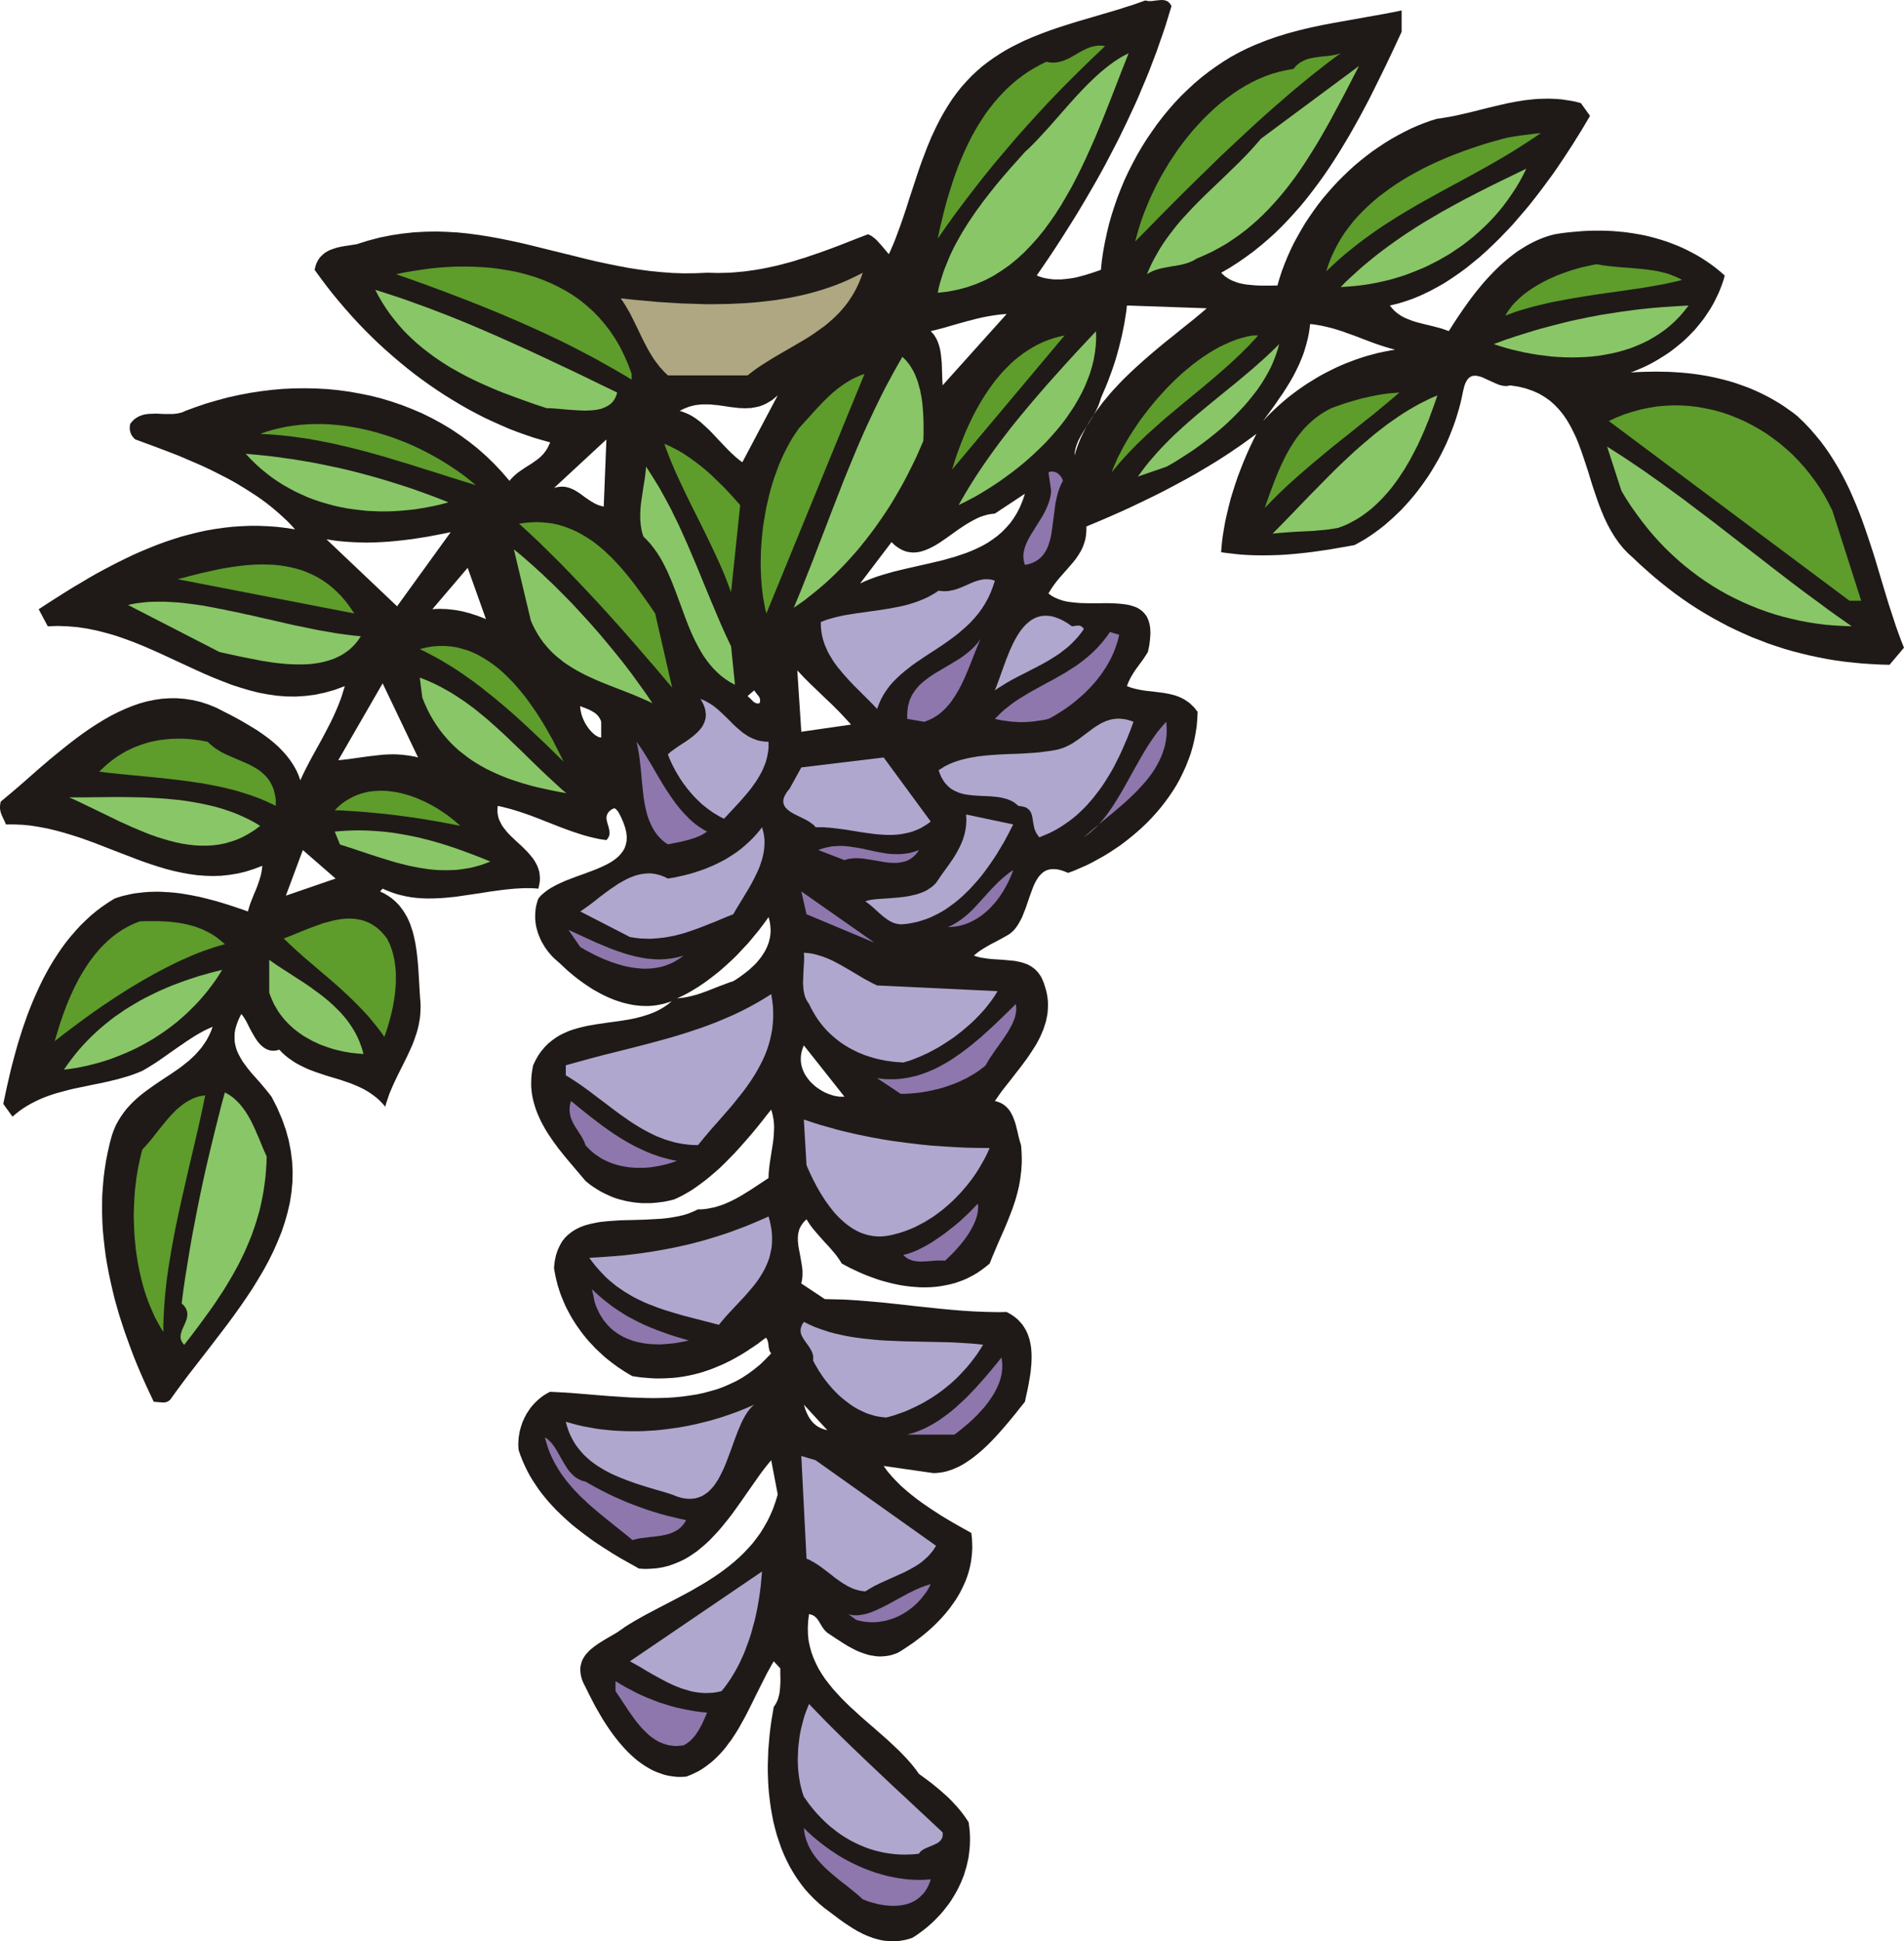 <svg xmlns="http://www.w3.org/2000/svg" width="3.151in" height="3.212in" fill-rule="evenodd" stroke-linecap="round" preserveAspectRatio="none" viewBox="0 0 15699 16000"><style>.pen1{stroke:none}.brush2{fill:#5e9c2c}.brush3{fill:#89c667}.brush5{fill:#8e77ac}.brush6{fill:#afa7ce}</style><path d="m14825 3434-36-29-38-27-38-27-38-25-39-23-40-23-40-21-40-20-42-19-41-18-42-16-42-15-43-15-43-13-44-12-44-11-44-10-44-9-45-8-45-7-45-6-45-5-46-4-46-3-46-3-46-1-46-1h-46l-47 1-46 1-47 2-46 3 33-12 33-14 33-14 32-15 32-16 31-17 31-18 31-19 30-19 30-20 29-21 28-22 28-23 28-23 26-24 26-25 25-26 25-26 23-28 23-28 22-28 21-30 20-30 20-31 18-31 17-32 16-33 16-33 14-35 13-34 12-36 10-36-35-31-37-30-37-28-39-27-38-25-40-24-40-22-41-21-41-20-42-18-43-17-43-16-43-14-44-13-44-12-45-11-45-9-46-8-46-7-46-6-46-4-47-4-47-2-47-1h-47l-48 1-47 2-47 4-48 4-48 5-47 6-48 8-36 9-35 11-35 13-34 14-34 16-33 17-32 18-32 20-32 20-30 22-30 23-30 24-29 25-28 25-28 27-27 27-27 28-26 28-26 29-25 30-25 30-24 30-24 31-23 31-45 63-43 63-41 62-39 62-33-12-33-11-34-9-34-9-67-16-66-17-32-10-31-12-15-6-15-6-15-8-14-7-13-9-14-9-13-10-12-10-12-11-11-12-11-13-11-14 67-16 65-20 65-23 64-27 63-30 62-33 62-35 60-39 60-41 59-43 57-46 57-47 56-50 55-52 54-53 53-55 52-55 50-58 50-58 49-59 47-60 46-60 45-61 45-61 42-61 42-62 40-61 39-60 38-61 37-59 35-59 34-58-75-105-40-11-40-8-40-6-39-6-39-3-39-2-38-1-38 1-38 1-37 3-38 4-37 4-37 6-36 6-37 7-36 7-73 17-72 17-72 18-72 18-72 17-72 16-36 7-36 6-36 6-37 5-55 17-55 20-55 22-54 24-54 27-53 28-53 30-52 32-51 34-51 35-49 37-49 39-48 40-46 42-46 44-44 44-43 46-42 48-41 48-39 50-37 51-36 52-35 53-32 54-31 55-30 55-27 56-26 58-23 57-22 58-19 59-17 59-65 1h-65l-33-1-32-2-31-3-31-3-29-5-30-7-14-4-14-5-13-5-13-5-13-6-13-7-12-7-12-8-12-8-11-10-11-10-10-10 69-40 66-42 65-45 63-46 61-49 60-51 58-52 56-55 54-56 53-58 52-59 50-61 48-62 48-64 46-64 45-66 43-66 43-68 41-68 41-69 39-69 39-70 38-71 37-70 36-71 35-71 35-71 35-71 67-141 65-140V86l-73 15-73 14-73 13-73 13-73 13-73 13-73 13-72 13-73 14-71 15-71 16-71 18-70 19-69 21-34 11-34 12-34 12-33 13-68 27-67 30-66 33-64 35-63 39-61 41-60 43-59 46-57 48-55 51-54 52-52 55-50 57-48 58-47 61-44 62-43 63-41 65-39 67-36 67-35 69-33 70-30 72-28 72-25 72-24 74-21 74-18 75-16 75-14 76-11 75-8 76-31 11-32 11-32 10-32 10-33 9-33 9-34 7-34 5-34 4-34 3h-50l-17-1-17-2-17-2-17-3-16-3-17-4-16-5-17-6-16-6 43-63 43-63 43-64 42-64 42-65 41-65 41-65 41-66 40-67 39-66 39-67 39-68 38-68 37-68 36-69 36-69 36-70 34-70 34-70 33-71 33-71 32-72 30-72 31-73 29-72 28-74 28-73 26-75 26-74 25-75 23-76 23-75-4-9-5-7-4-7-6-5-5-5-5-5-6-3-6-3-7-2-6-2-7-2h-6l-14-1-15 1-30 3-30 4-15 1h-16l-14-2-15-3-54 19-54 19-55 17-55 18-112 33-112 33-113 33-112 35-55 18-56 19-54 20-55 21-54 22-53 23-52 25-52 26-51 28-49 30-49 32-48 34-47 36-45 39-44 41-42 44-42 47-39 49-38 52-36 56-22 36-21 36-20 36-19 37-19 38-17 37-18 38-16 39-16 38-15 39-15 40-15 39-28 79-26 79-26 79-26 79-25 79-26 77-27 77-28 75-14 37-15 36-16 37-16 35-20-23-20-24-21-25-21-23-11-12-10-11-11-10-12-9-11-9-11-7-12-6-12-5-79 30-79 31-79 31-80 30-80 29-80 27-40 14-41 12-40 13-41 12-41 11-42 11-41 10-42 9-42 9-42 8-42 7-43 6-43 6-43 4-44 4-44 3-44 1-45 1-45-1-45-1-95 4-95 1-93-3-93-7-92-9-90-12-91-14-89-17-89-18-89-19-88-21-88-22-175-43-174-43-87-21-88-19-87-18-88-16-88-14-89-12-89-9-89-5-90-3-91 2-92 5-92 10-93 14-95 19-95 25-96 30-51 8-53 8-27 5-27 6-26 8-25 9-13 5-12 6-11 6-11 7-11 7-10 9-10 9-9 9-9 11-8 11-7 12-7 13-6 14-5 15-4 16-4 17 48 66 48 64 50 64 51 62 52 61 53 60 54 59 55 57 57 57 57 55 58 53 59 52 60 51 61 50 61 48 62 46 63 45 63 43 64 42 65 40 65 39 65 37 66 35 66 34 67 31 67 30 67 29 67 26 68 24 67 23 68 20 68 19-7 16-7 15-7 14-8 14-9 13-9 12-9 11-10 11-10 10-11 10-11 9-11 9-23 16-23 16-48 30-47 32-23 17-22 19-10 10-10 10-10 11-10 12-62-72-64-68-67-65-69-61-72-57-73-53-76-51-77-46-79-43-81-40-82-35-84-33-85-29-86-26-87-22-88-18-89-16-89-12-90-9-91-5-91-2-91 1-92 4-91 8-91 11-92 14-90 17-91 20-89 24-90 26-88 30-87 32-14 7-13 5-14 4-15 3-14 3-15 1-15 2h-77l-62-3-31 1-30 1-14 2-15 2-14 3-14 4-13 5-14 6-12 7-13 8-12 9-11 11-11 12-10 13-2 9-1 9-1 9v17l1 8 2 9 2 8 3 8 3 8 4 8 5 8 6 7 6 8 7 7 8 6 87 32 89 33 90 34 90 35 89 38 90 39 44 20 44 21 44 22 43 22 43 22 43 23 42 24 41 25 41 25 40 26 40 26 39 27 38 28 37 29 36 30 35 30 34 31 34 32 32 33 31 34-77-12-75-9-75-5-74-3h-74l-72 3-72 5-71 8-70 10-70 12-69 15-68 17-68 18-67 21-66 22-66 24-65 26-65 27-64 28-63 30-63 31-63 32-62 33-61 33-61 35-60 36-60 35-60 37-117 74-116 75 75 141 83-3 82 3 81 7 80 12 78 16 78 20 77 22 75 26 76 28 74 30 74 32 74 33 147 68 145 67 73 33 73 31 73 29 73 28 74 24 74 22 75 19 75 14 76 11 77 6 77 1 79-5 80-10 80-17 82-23 84-31-8 26-8 26-8 26-9 26-19 50-21 50-22 49-23 48-25 48-25 48-25 47-26 47-26 47-26 47-25 47-25 48-23 47-23 49-9-27-10-25-11-25-13-24-13-23-15-23-15-22-17-22-17-21-18-20-19-20-19-20-21-19-20-18-22-18-21-17-23-17-22-16-23-16-23-16-47-29-47-28-46-27-46-25-45-24-44-22-66-34-66-27-65-21-65-15-64-10-64-5h-63l-62 4-62 9-62 13-61 17-60 21-59 24-59 27-59 30-58 33-57 35-57 37-56 39-56 41-55 42-54 43-54 44-54 44-105 90-102 90-51 44-50 43-49 41-49 41-3 15-2 14-1 14v13l2 12 2 12 3 11 4 12 9 21 10 21 10 21 9 22h70l70 3 69 7 68 11 68 13 67 16 66 18 66 20 66 21 65 23 65 24 64 25 129 50 128 49 64 24 64 22 64 21 64 19 64 17 65 14 65 12 65 9 65 5 66 2 67-2 66-7 68-11 68-16 69-22 69-26-3 26-4 25-5 25-7 24-7 23-8 23-8 23-9 23-19 45-18 45-9 23-8 23-7 24-7 24-63-22-65-22-66-21-67-20-68-18-69-17-35-7-35-7-35-6-35-6-35-5-35-4-35-3-36-2-35-2-36-1-35 1-35 1-36 3-35 4-35 4-35 6-35 8-35 8-34 10-35 12-51 32-50 34-48 36-46 38-44 41-43 42-40 44-39 45-38 47-36 49-34 50-33 51-32 53-30 54-29 55-27 56-26 57-25 57-24 59-23 59-21 60-21 60-19 61-19 61-17 61-17 62-16 61-15 62-14 61-14 62-13 61-13 61 76 105 29-24 29-23 30-21 30-19 31-18 31-16 32-16 32-14 33-13 33-12 33-11 34-10 34-9 34-9 34-9 35-8 69-14 70-15 70-14 70-15 35-9 35-8 35-10 34-10 34-10 34-12 34-13 34-14 36-20 37-23 37-23 37-25 74-52 74-52 37-25 36-25 37-24 36-23 36-21 35-19 18-9 18-8 17-8 17-7-14 39-17 36-18 34-21 32-22 31-24 28-25 28-27 26-27 25-29 23-30 24-30 22-63 43-64 42-64 43-63 45-31 23-30 24-29 25-29 27-27 28-26 29-24 31-23 33-21 34-20 37-17 40-15 41-19 71-16 71-14 71-11 71-9 71-6 72-5 71-1 72v71l2 72 4 71 7 71 8 72 9 70 12 71 13 70 15 70 16 70 17 70 19 68 20 69 22 68 22 67 24 67 24 66 25 66 26 65 27 64 28 64 28 62 29 62 29 61 35 3 39 3h9l10-1 9-2 9-3 8-4 7-5 8-6 6-8 48-67 49-66 51-68 53-68 107-138 108-141 54-71 53-72 52-73 51-74 49-74 46-75 45-76 42-77 38-77 35-79 32-79 27-80 23-81 19-82 13-83 8-84 2-84-4-86-11-87-17-88-24-88-32-90-39-91-47-92-32-41-33-40-33-39-34-38-33-37-31-38-14-19-14-19-14-19-12-20-11-20-11-20-9-20-8-20-6-22-5-21-4-22-1-23v-23l1-23 4-25 6-25 8-25 10-27 12-27 15-29 7 9 7 9 7 10 7 11 14 24 13 26 14 28 15 28 16 28 16 27 9 13 9 13 10 12 10 11 10 10 11 10 11 8 12 8 12 6 13 5 13 4 14 2 15 1 15-1 16-3 17-5 24 25 24 22 26 21 26 18 26 18 28 16 27 14 29 14 28 13 29 11 29 11 30 10 59 20 60 18 60 18 58 20 29 10 29 12 28 12 28 13 27 14 26 15 26 17 25 18 25 20 23 21 23 24 22 25 7-27 9-27 9-27 9-26 11-26 11-26 11-25 12-26 24-50 25-50 25-50 25-50 23-50 23-51 10-26 9-26 9-26 9-27 7-27 7-28 5-28 5-28 3-29 2-29 1-30v-31l-5-65-4-66-4-68-4-68-5-68-7-68-4-33-5-33-5-33-7-32-7-32-8-31-10-30-10-30-12-29-13-28-15-26-16-26-18-25-19-24-21-22-23-21-25-20-27-18-29-17-31-15 21-23 39 17 39 15 39 13 39 10 40 9 40 7 40 5 40 3 40 2h41l41-1 40-2 41-3 41-4 41-4 41-6 82-12 82-12 81-13 81-11 40-5 40-4 40-4 40-2 39-2h39l39 1 39 3 7-31 5-28 1-28-2-26-3-24-7-24-8-23-11-22-12-21-13-20-16-20-16-19-17-19-18-18-18-18-19-18-38-35-37-35-18-18-17-18-15-19-15-19-13-19-11-21-10-20-8-22-5-23-3-23v-25l2-26 29 6 28 7 28 7 29 8 56 17 57 19 56 20 57 22 56 22 56 22 56 22 56 21 56 20 55 18 28 9 28 8 27 7 28 7 27 6 28 6 27 4 28 4 7-8 6-8 5-8 3-8 3-8 2-8v-17l-2-17-4-17-4-17-6-18-4-17-4-16-1-9v-16l2-8 2-8 3-7 4-8 6-7 6-8 9-7 9-7 12-6 3-2 4-1 4-1 3 1 6 2 5 4 9 10 9 10 25 48 19 44 14 41 9 39 4 35-1 32-6 30-9 28-14 26-17 23-20 22-23 20-26 19-28 17-30 16-32 15-34 15-35 14-35 13-37 14-73 26-73 28-35 15-35 16-32 16-32 18-29 19-27 21-25 22-21 25-7 19-5 18-5 19-4 19-2 19-2 19-1 19v37l2 18 2 19 3 18 4 18 5 18 5 18 6 17 7 17 7 17 8 17 8 16 10 16 9 16 10 15 11 15 11 15 12 14 12 14 12 13 13 13 14 12 13 12 14 12 23 21 23 22 24 22 25 21 25 21 25 20 27 20 26 19 28 19 27 18 28 18 29 16 29 16 29 15 30 14 30 13 30 12 30 10 31 10 31 8 31 7 31 6 32 4 31 3 32 1h31l32-2 32-4 31-6 32-7 31-9 32-11-32 26-34 23-34 20-36 18-37 15-38 13-39 12-39 10-40 9-41 7-41 7-41 6-82 11-82 12-41 7-40 7-39 9-39 10-38 11-37 13-36 16-35 17-33 20-32 23-31 25-29 29-27 32-26 36-23 40-21 44-7 37-5 35-3 35-1 34v34l3 33 4 33 6 32 8 32 9 31 10 31 12 31 13 30 14 30 15 29 16 29 17 29 18 28 19 28 19 28 21 28 20 28 22 27 21 27 45 54 45 53 45 53 45 53 19 16 20 16 20 14 21 14 21 13 21 13 21 11 22 11 22 10 22 10 22 9 23 8 23 7 23 6 23 6 24 5 23 4 24 4 24 3 24 2 24 2h72l25-2 24-2 25-3 24-3 24-4 25-5 24-6 24-6 31-14 30-15 29-16 30-17 29-18 29-20 28-20 28-21 28-21 28-23 27-23 27-23 27-24 26-25 26-25 25-26 50-51 48-53 47-53 45-52 43-52 41-51 39-50 38-47 5 17 5 18 4 18 3 17 3 18 2 17 1 18 1 18-1 35-2 35-3 35-5 36-11 70-11 71-5 35-4 35-3 35-1 36-68 45-68 45-35 22-34 21-35 21-35 19-36 18-36 16-18 8-19 7-19 6-19 6-19 6-19 4-20 4-20 4-20 3-21 2-20 1h-21l-38 18-39 16-41 13-43 10-44 8-45 7-47 5-47 3-95 5-96 3-48 1-47 1-47 3-46 3-45 4-44 5-42 8-41 9-39 11-37 14-35 17-32 20-30 23-27 26-24 30-20 35-18 39-14 43-10 48-6 54 6 36 7 36 8 35 9 35 11 35 11 34 13 34 14 33 14 33 16 32 17 32 17 31 19 31 19 30 21 30 21 29 21 28 23 28 23 27 25 26 24 26 26 25 26 24 26 24 27 22 28 22 28 21 29 21 29 19 29 19 30 18 30 17 40 6 38 5 39 3 38 3 37 2h37l37-1 37-2 36-2 35-4 36-5 35-6 35-7 34-8 35-9 34-10 33-11 34-12 33-13 33-14 33-14 33-16 32-16 33-18 32-18 32-19 32-20 31-21 32-21 32-22 31-24 31-23 6 6 4 8 4 8 2 8 4 17 2 17 2 18 4 17 2 8 4 8 4 7 6 7-45 47-45 44-48 39-48 36-50 33-51 29-53 25-53 23-54 20-56 16-56 15-57 12-58 9-58 8-59 6-60 4-60 2-61 1-61-1-61-2-61-2-62-4-61-4-62-4-122-10-122-10-61-5-60-4-59-3-59-3-16 8-16 9-15 9-15 10-14 11-14 11-13 12-13 12-13 13-12 13-12 14-11 14-10 15-10 15-10 15-8 16-9 16-7 17-8 16-6 17-6 18-5 17-5 18-4 18-3 18-3 18-2 19-1 18-1 19v18l1 19 2 19 15 43 17 43 18 41 20 41 21 40 23 38 25 38 25 37 27 36 28 35 29 34 30 33 31 33 32 31 33 31 33 30 34 30 35 28 36 28 35 27 37 27 36 26 37 25 38 25 37 23 37 24 38 23 37 22 75 42 73 41 52 3 50-2 48-4 47-8 45-11 43-15 42-17 41-19 39-22 38-25 37-26 35-29 35-30 34-32 32-34 32-34 31-36 30-37 30-37 29-38 56-78 54-77 53-76 52-74 26-36 26-34 26-33 27-32 54 282-18 59-20 57-23 54-25 51-28 49-29 47-32 44-33 43-36 40-37 39-38 37-40 35-41 34-43 33-43 31-44 30-45 29-46 28-47 27-46 27-95 51-94 49-94 49-91 48-45 25-44 25-43 26-42 26-14 11-15 10-16 11-16 11-35 21-37 21-37 22-37 23-18 12-17 12-17 13-16 13-16 14-14 15-13 14-12 16-10 16-9 17-7 18-5 19-4 19-1 21 1 21 3 23 5 23 8 25 11 25 14 27 32 65 34 66 18 34 19 33 19 33 20 34 21 33 21 32 22 32 23 32 23 30 24 30 25 29 25 28 26 27 27 26 28 25 28 23 29 21 30 20 30 18 31 17 32 14 33 12 33 11 34 8 35 5 35 4h36l38-2 36-14 35-16 34-17 32-20 30-21 30-23 28-23 27-26 26-26 25-28 24-29 22-30 23-30 21-32 21-32 20-33 19-34 19-34 19-35 18-35 35-70 35-71 35-70 35-69 17-34 19-34 18-33 19-32 54 59v44l1 43v22l-1 21-1 21-2 20-2 21-3 19-5 19-5 19-7 18-8 17-10 17-11 16-10 58-10 60-8 59-7 60-5 60-5 60-2 60-2 60v60l2 60 3 60 5 59 7 59 8 58 10 57 11 57 14 56 15 55 18 54 19 54 21 52 24 51 25 49 28 48 30 47 32 45 34 44 37 41 39 40 41 38 44 37 46 34 37 28 37 28 39 28 39 26 39 25 41 24 21 10 20 11 21 9 21 9 22 8 21 8 22 6 22 6 22 5 22 4 23 2 22 2 23 1h23l23-2 24-3 23-4 24-5 24-7 24-8 29-18 27-19 27-20 27-21 26-22 25-22 25-24 23-24 24-25 22-26 21-27 21-27 20-28 18-29 18-30 17-30 15-31 15-31 13-32 13-33 10-34 10-33 8-35 8-35 5-35 4-36 3-36 1-37v-37l-2-38-4-38-5-39-21-32-22-31-24-31-24-29-26-28-26-28-26-26-28-25-27-24-28-24-27-22-27-22-53-40-51-37-28-39-31-39-33-38-35-37-36-37-38-36-38-36-40-36-82-72-82-71-41-36-40-37-40-36-38-37-38-38-36-39-35-39-32-40-31-40-28-42-26-43-22-44-20-45-17-47-13-48-10-49-5-51-1-53 3-55 7-56 8 1 8 2 7 2 6 3 12 6 10 8 10 9 8 10 8 11 7 11 14 24 15 24 8 11 9 11 10 10 11 10 66 44 68 44 34 21 36 19 17 9 18 9 18 8 18 7 19 7 18 6 19 6 18 5 19 3 19 3 19 3 19 1h19l20-1 19-2 20-3 20-4 20-6 20-7 20-8 31-19 31-20 31-21 31-21 31-23 30-23 30-24 29-24 29-26 28-26 27-27 27-28 26-29 24-29 24-30 22-31 22-31 20-32 19-33 17-34 16-34 15-35 13-36 11-36 9-37 8-38 5-38 4-39 2-40-1-40-2-41-5-42-49-27-50-28-51-29-51-30-51-31-51-33-50-33-49-34-48-35-46-36-23-19-21-18-22-19-21-19-20-20-19-19-19-20-18-20-17-20-17-20-15-21-15-21 410 59 27-1 27-3 27-4 26-6 26-8 26-9 26-11 26-12 25-13 25-15 24-16 25-17 24-18 24-19 24-20 24-21 23-21 23-22 23-23 23-24 45-49 44-50 43-51 43-52 41-52 41-51 10-47 11-50 10-50 9-53 4-26 4-26 2-27 3-26 1-26 1-27v-26l-1-25-2-26-3-25-5-25-5-24-7-23-8-23-10-23-11-21-13-21-14-20-17-19-18-19-20-17-22-16-24-15-26-14-46 1h-45l-47-1-46-1-93-4-94-6-94-8-95-9-95-10-95-10-95-11-95-10-94-10-94-8-94-8-93-6-47-2-46-1-46-1-45-1-194-129 4-18 3-17 2-18 1-18v-35l-2-18-2-18-12-71-13-69-3-17-3-17-1-16-2-17v-32l1-16 2-16 4-15 4-16 6-14 8-15 9-14 10-14 13-14 14-14 15 24 16 24 17 23 19 23 38 44 40 45 41 44 38 44 19 23 17 23 16 24 15 24 34 18 34 18 36 17 36 17 37 16 37 15 38 14 39 14 38 12 40 11 39 10 40 9 40 8 41 6 40 5 40 3 41 3h40l40-1 41-3 39-5 40-7 39-8 39-10 39-13 38-14 37-17 37-19 36-21 35-24 35-26 34-28 23-57 24-57 24-57 25-56 25-57 24-57 23-58 22-58 10-30 10-30 9-30 8-30 8-31 7-31 6-32 5-32 4-32 4-33 2-33 2-34v-34l-1-35-2-36-3-36-8-25-7-26-7-27-6-28-7-28-7-28-8-28-10-27-5-13-6-13-6-12-6-12-8-12-7-11-9-10-9-10-9-9-11-9-11-8-12-7-13-7-14-5-14-5-16-4 20-28 20-29 21-29 22-28 45-57 45-58 45-58 43-58 21-30 20-30 19-30 19-30 17-31 16-31 14-32 13-31 11-33 10-32 7-33 6-34 3-34 1-34-1-36-4-35-7-37-10-36-12-38-16-38-10-19-12-17-12-16-13-14-14-13-14-11-15-10-16-9-16-8-17-6-17-6-17-5-19-4-18-4-19-3-19-2-78-7-80-5-40-4-39-6-20-3-19-5-18-5-19-6 15-13 16-13 16-12 17-11 36-22 38-22 39-20 39-21 38-21 38-22 19-15 18-17 16-19 15-21 13-22 13-23 12-24 10-25 20-51 18-53 18-52 18-49 9-23 10-23 11-21 12-19 12-18 14-16 15-14 16-12 18-9 19-6 22-4h23l25 2 27 6 30 10 32 13 49-18 48-21 49-21 48-24 48-26 48-27 47-28 47-31 46-31 45-34 44-35 43-36 43-38 41-39 40-41 38-42 37-43 35-45 34-46 32-47 30-48 28-50 25-51 24-52 21-53 20-54 16-55 14-57 11-57 9-58 5-59 3-60-15-19-14-18-16-15-15-15-16-13-17-11-16-11-17-9-17-8-18-8-18-6-18-6-18-4-19-5-18-3-19-4-77-10-79-9-39-6-39-8-20-5-19-5-19-7-20-7 7-19 8-20 9-18 9-18 11-18 11-18 11-17 12-17 25-34 25-34 12-17 11-17 11-17 11-18 12-57 6-52 3-47-2-41-6-36-10-32-13-28-17-23-19-20-23-17-25-14-28-10-30-9-32-6-33-4-35-3-36-2-38-1h-38l-38 1h-78l-39-1-38-1-37-3-37-4-36-5-34-8-33-11-31-13-28-15-27-20 11-18 11-18 11-17 12-17 25-33 26-31 53-60 52-60 12-15 12-15 11-16 11-16 10-17 10-16 9-18 8-18 7-18 6-19 6-20 4-20 3-21 2-22 1-23v-24l91-38 91-39 91-40 92-42 90-43 91-44 90-45 89-47 89-48 88-49 86-51 86-52 42-27 42-27 42-28 41-28 41-28 40-29 40-29 40-30-28 56-27 57-26 58-25 59-24 61-23 60-21 62-20 62-19 62-16 63-15 63-14 63-11 63-10 62-4 32-3 31-3 31-2 31 34 5 34 4 35 4 34 4 34 3 34 2 34 2 34 1 68 1 69-1 68-2 68-4 68-6 69-7 68-8 69-10 70-10 69-12 70-12 71-13 42-23 42-24 40-26 41-28 39-29 39-30 37-32 37-33 36-34 36-35 34-37 34-38 32-38 32-40 30-40 30-42 29-42 27-43 26-44 26-44 24-45 23-46 22-46 20-47 19-47 18-47 17-48 15-48 14-48 13-48 11-49 10-48 6-25 6-22 7-18 8-16 8-13 9-11 10-8 10-7 11-4 11-2 12-1 12 1 12 2 13 3 13 4 14 5 56 26 58 26 15 6 14 5 15 3 14 3 14 1h14l13-2 13-3 67 10 62 15 57 20 52 23 47 28 44 31 39 35 37 39 33 41 30 44 27 46 25 49 24 50 21 52 20 54 19 55 37 112 35 114 19 57 19 56 20 56 22 56 23 54 25 52 28 51 30 49 33 47 36 45 40 42 43 39 56 53 57 51 57 50 58 48 59 47 59 45 60 43 61 42 62 40 62 38 62 36 64 35 64 34 64 31 65 30 66 29 67 26 67 26 68 23 68 22 69 20 70 18 70 17 71 15 72 14 72 12 72 10 74 8 73 7 75 5 75 4 75 2 119-141-23-58-22-59-21-59-20-61-40-122-38-125-38-127-38-127-20-63-21-64-21-63-22-64-22-62-24-63-25-62-26-61-27-61-29-60-31-60-32-58-34-57-36-57-38-55-40-54-43-52-45-52-47-49-51-49zM2357 7382l140-376 270 235-410 141zm432-1116 366-634 292 611-23-6-21-4-22-4-21-3-41-5-41-3-39-1-40 1-39 2-38 4-79 9-80 11-42 6-43 6-44 5-45 5zm485-1269-582-552 32 5 32 5 33 4 32 3 32 3 33 2 32 2 32 1 65 2 64-1 65-3 64-4 64-6 64-7 64-8 64-10 63-10 63-12 63-12 63-13-442 611zm291 24 291-341 151 423-26-11-26-10-27-10-26-8-27-9-27-7-26-7-28-6-27-5-28-4-28-3-28-3-29-1-29-1-30 1-30 2zm1392 1057h-7l-6-2-7-1-7-3-6-4-7-4-8-4-7-6-14-12-15-15-14-16-13-18-13-19-12-21-10-21-9-22-8-23-5-23-2-11-2-11-1-11v-11l22 9 25 9 26 11 25 13 13 8 12 8 11 9 10 10 9 11 8 13 7 13 5 15v129zm21-1903-14-3-14-4-13-4-13-5-13-6-12-6-12-7-12-7-48-32-46-34-23-15-24-14-12-6-13-5-12-5-13-4-13-3-14-3-14-1h-14l-14 1-15 2-16 3-16 5 432-400-22 553zm1068 3912-28 9-28 10-28 11-28 10-56 22-56 22-28 10-29 10-29 9-30 8-30 7-31 6-31 4-32 3 25-11 26-12 25-13 26-14 25-15 25-15 26-16 25-17 25-17 25-18 25-19 25-19 25-20 25-20 24-21 25-22 24-22 24-22 24-23 23-23 46-49 46-49 43-52 43-52 41-54 39-54 6 22 5 23 3 22 2 22 1 21-1 21-2 20-3 20-5 20-5 19-7 19-7 18-9 18-9 18-11 17-11 17-11 16-13 16-13 16-13 15-14 14-15 14-15 14-15 14-32 25-32 24-33 23-32 20zm118-2350 54-47 19 25 19 24 4 6 3 6 2 7 2 7v15l-2 8-3 8-8 2h-8l-7-1-6-2-7-3-6-3-5-4-6-5-22-22-23-21zm-43-1927-17-12-16-13-17-14-16-14-32-30-31-31-61-64-60-64-31-31-31-29-16-14-15-14-17-13-16-12-16-11-17-11-17-10-18-9-18-8-18-7-18-7-19-5 26-14 26-11 26-10 26-7 26-6 26-3 26-3h52l25 1 26 3 26 2 50 7 51 8 25 3 26 3 25 3 25 1 25 1 25-1 25-1 24-4 25-5 25-6 24-9 25-11 24-14 25-15 24-19 25-22-292 552zm701 7978-19-5-19-6-17-7-16-8-15-9-14-11-13-11-12-13-11-14-11-15-9-16-9-17-8-18-8-19-6-21-7-21 194 211zm1478-9200-528 588-3-62-2-62-1-31-1-31-3-30-3-29-4-29-5-28-4-14-3-13-5-13-4-13-6-13-5-12-7-12-7-12-7-11-9-11-9-10-10-11 39-9 38-10 38-10 38-11 76-22 76-21 39-10 39-10 39-9 40-8 40-7 41-6 41-5 42-3zM6628 8616l335 423h-36l-18-2-18-3-18-4-19-6-18-6-18-7-18-8-18-10-17-10-17-11-17-12-15-12-15-14-15-14-13-15-13-16-11-16-11-17-9-17-8-18-7-19-5-19-4-20-2-20v-20l1-21 3-21 5-21 7-22 9-22zm-21-2585-33-505 27 28 27 29 28 28 28 28 58 55 57 55 58 55 56 56 27 28 26 28 26 28 25 28-410 59zm485-1222 259-341 26 25 26 19 26 16 26 12 26 8 26 4 26 2 25-2 26-4 26-7 25-9 26-11 26-13 26-14 26-16 26-17 52-36 53-38 26-19 27-18 27-18 27-17 28-16 27-15 28-14 28-12 28-9 29-8 29-5 29-3 248-164-19 56-21 52-25 49-27 44-30 42-33 37-34 35-37 32-39 29-40 27-42 24-44 22-45 20-47 19-47 16-48 16-50 14-49 14-51 12-50 12-102 23-101 23-50 12-50 12-49 14-48 14-47 15-46 17-45 18-43 20zm1927-1392-14 25-15 24-14 23-15 24-16 29-15 29-14 29-13 30-12 30-11 30-10 31-9 31v-15l2-15 3-15 3-15 5-15 5-15 6-15 6-15 15-29 17-30 19-30 19-30 13-24 15-24 15-24 15-24 18-32 16-34 7-17 6-17 6-18 5-17 19-45 19-44 19-46 17-46 17-46 16-47 15-47 14-48 13-48 12-49 12-48 10-50 10-49 8-50 8-50 6-51 658 23-49 42-53 44-56 45-59 47-60 49-63 50-63 52-64 54-64 56-63 57-31 29-31 30-31 30-30 31-29 31-29 31-28 32-27 33-27 32-25 34-25 33-24 34zm1395 53 34-46 34-46 33-46 32-47 32-46 30-47 29-47 27-48 13-25 12-24 12-25 12-25 10-25 11-26 10-26 9-26 8-27 8-27 7-27 7-28 6-28 5-29 4-29 3-29 23 2 23 3 23 4 23 4 45 10 44 11 44 13 44 14 43 16 43 15 43 16 43 17 43 16 43 16 43 15 43 14 44 13 44 12-37 6-37 7-38 8-37 8-37 10-37 10-37 11-37 12-37 13-37 14-36 14-36 15-36 16-35 17-36 18-35 18-35 19-34 20-34 21-34 21-33 22-33 23-32 23-32 24-32 25-31 26-30 26-30 27-29 27-29 28-28 29-28 30z" class="pen1" style="fill:#1f1a17"/><path d="m9112 380-96 91-95 92-94 93-93 94-91 95-90 97-88 97-88 99-85 100-85 100-83 102-81 103-80 104-79 105-77 107-75 107 11-53 12-53 13-54 13-54 14-54 15-54 16-53 17-54 17-53 19-54 19-52 21-52 22-52 23-51 24-50 25-50 27-48 28-48 30-46 30-46 33-44 34-43 35-41 37-40 39-39 40-37 42-35 44-33 46-32 48-29 49-27 52-26 18 4 17 2 17 1h17l15-2 16-2 15-4 15-4 15-5 14-6 15-6 14-7 27-15 28-16 27-16 28-15 14-7 14-7 14-6 15-6 15-5 15-4 16-3 16-3 16-1h17l17 1 18 3z" class="pen1 brush2"/><path d="m7732 2413 8-40 10-39 12-39 12-39 14-39 15-38 16-39 16-38 18-38 19-38 20-37 21-37 21-37 23-37 23-37 24-36 25-37 25-36 26-35 26-36 55-71 56-70 58-69 59-68 60-67 60-67 26-23 25-25 25-25 25-26 50-54 51-56 50-57 51-58 51-58 52-58 53-57 53-55 27-26 27-26 27-25 28-25 28-23 28-23 28-21 29-21 29-19 29-18 30-16 30-15-59 149-60 155-31 80-32 80-32 81-33 80-34 81-36 81-36 80-38 80-39 78-40 77-43 75-43 74-46 72-48 69-49 67-52 64-54 60-56 58-59 54-61 50-64 45-66 42-70 37-72 31-76 27-78 21-82 16-85 10z" class="pen1 brush3"/><path d="m11054 439-56 41-56 42-55 43-56 44-56 45-55 46-56 46-55 47-111 96-110 98-109 100-108 101-108 101-105 103-105 102-102 101-101 101-99 100-96 98-95 96 16-59 17-59 19-59 22-60 24-59 25-60 28-59 29-59 31-58 33-57 34-57 37-56 37-55 40-54 41-52 42-51 44-49 45-48 46-45 47-44 49-42 50-39 51-37 52-35 53-32 54-29 54-26 56-23 56-20 57-16 58-13 58-10 10-12 9-10 10-10 11-9 10-8 11-7 11-6 12-6 11-5 12-5 12-4 13-3 25-6 25-4 52-7 53-5 26-4 26-4 25-6 25-8z" class="pen1 brush2"/><path d="m9867 2131-11 7-12 7-11 6-13 5-24 10-26 8-27 7-26 5-27 5-28 4-27 5-27 5-27 5-26 7-26 8-25 9-12 6-12 6-11 7-12 7 19-45 20-43 22-42 23-41 23-40 25-39 26-38 27-37 28-36 28-36 29-35 30-34 31-33 31-34 31-32 32-33 65-64 66-63 66-63 65-63 66-64 64-65 31-33 31-34 30-34 30-35 809-600-59 114-60 116-62 116-63 117-33 58-33 58-34 58-35 57-36 57-36 56-38 56-38 54-40 53-41 53-42 51-44 50-45 49-46 47-47 45-50 44-50 42-53 40-54 38-56 37-58 33-59 32-62 29-64 27z" class="pen1 brush3"/><path d="m12704 1097-55 38-55 36-56 36-55 35-56 34-56 33-57 33-56 32-114 63-114 62-113 61-114 63-56 31-57 32-56 33-56 33-56 34-55 35-55 35-55 37-54 38-54 39-54 41-53 42-53 43-52 45-51 47-51 48 19-57 21-56 25-54 27-52 29-51 32-49 35-47 36-46 39-44 41-42 42-41 45-40 45-38 48-36 48-35 50-34 52-33 52-31 53-29 53-29 55-27 55-26 55-24 56-24 56-22 56-21 56-20 56-19 55-18 56-17 54-15 54-15 37-9 38-7 38-6 39-6 40-5 40-5 40-5 41-4z" class="pen1 brush2"/><path d="m11054 2366 41-42 43-40 43-39 43-39 44-37 45-37 45-36 46-35 46-34 46-33 47-33 47-32 48-31 48-31 48-30 49-29 49-29 49-29 50-28 49-27 100-54 101-52 100-51 102-50 101-49 101-49-27 55-29 53-31 52-33 50-34 49-36 48-37 46-39 44-41 44-42 41-43 40-45 39-46 37-47 36-49 33-49 33-51 30-51 29-53 27-53 26-55 23-55 22-56 21-56 18-58 17-58 14-58 13-59 11-60 9-60 7-60 5-60 4z" class="pen1 brush3"/><path d="m13869 2307-37 10-39 9-39 8-41 9-84 15-88 15-91 13-93 14-95 13-97 14-97 15-98 16-49 9-48 9-48 9-48 10-48 11-47 11-47 12-46 13-45 13-45 14-43 16-43 16 11-21 13-20 15-20 15-20 17-19 17-18 19-18 20-18 20-17 22-17 22-16 23-16 24-15 24-15 25-14 25-14 26-13 27-13 27-12 27-12 28-11 27-10 28-10 29-10 28-9 28-8 28-8 28-7 29-6 27-6 28-6 28-4 44 8 45 6 46 5 45 4 46 4 46 3 45 4 45 4 45 5 44 6 44 7 43 10 21 5 21 6 21 7 20 8 21 8 20 9 19 9 20 11zm-8661 775v47l-58-35-58-34-58-33-59-33-58-33-59-31-59-31-60-31-59-30-60-30-60-28-60-29-121-55-122-54-122-52-123-51-123-49-124-48-124-47-124-46-125-45-126-44 72-15 71-12 73-11 73-10 73-7 73-5 73-3h73l73 2 73 4 71 6 72 10 70 12 70 14 68 18 67 20 66 24 64 27 63 30 61 33 59 36 57 40 54 44 53 47 50 51 47 55 45 58 42 63 39 66 35 71 33 75 29 79z" class="pen1 brush2"/><path d="m7114 2248-16 45-18 43-19 40-21 39-22 36-23 35-25 33-26 31-27 30-28 28-29 27-30 26-30 25-32 23-32 23-32 22-33 22-34 21-34 20-34 20-69 40-69 40-34 20-35 21-34 21-33 21-34 22-33 23-32 24-32 25h-657l-18-17-17-17-16-18-16-17-14-19-14-18-14-19-13-19-24-39-23-40-21-40-21-41-40-84-41-83-21-42-24-41-12-20-13-21-13-20-14-20 123 13 125 11 63 6 64 4 64 4 64 4 65 2 64 2 65 2h65l65-1 65-1 65-3 65-3 65-5 64-6 64-7 64-8 63-10 63-11 62-13 62-14 61-16 61-18 59-19 59-21 58-23 57-25 56-27 56-28z" class="pen1" style="fill:#aea781"/><path d="m5089 3235-6 20-7 18-9 17-10 15-11 13-13 12-14 10-15 9-16 8-17 7-17 6-19 4-19 4-20 2-20 2-21 1-22 1h-22l-22-1-22-1-45-3-45-3-45-4-44-4-42-3-39-1-100-33-101-36-50-18-51-19-51-19-50-20-50-21-50-22-50-22-50-24-49-24-48-25-48-27-48-27-46-29-46-30-45-31-44-33-44-34-42-35-41-37-40-38-39-40-37-42-36-44-35-45-33-47-31-49-30-51-28-53 64 20 65 21 64 21 64 22 63 23 64 23 63 23 63 24 126 49 125 51 125 53 124 54 123 55 124 56 123 57 123 58 123 58 123 59 123 60 123 59zm8834-717-36 46-37 43-39 40-41 37-43 35-44 31-46 29-47 27-49 24-49 21-51 20-51 16-53 15-53 12-54 10-54 9-55 6-55 4-56 2-55 1-56-1-55-3-55-4-55-7-55-7-54-9-54-10-53-12-52-12-51-14-50-15-49-16 95-35 96-32 48-15 48-15 49-15 48-14 98-26 98-25 49-12 50-11 50-10 50-11 50-9 50-10 51-8 51-8 51-8 51-7 51-7 52-7 103-11 105-9 106-7 107-6zM7904 4163l26-46 27-46 27-46 29-46 29-46 30-46 31-46 31-45 33-46 32-45 34-46 34-45 70-91 73-90 74-89 76-89 77-89 79-88 79-88 80-87 81-87 81-86 1 59-3 59-7 58-10 58-14 57-17 57-21 55-23 56-26 54-29 53-31 53-34 51-35 51-38 50-40 48-41 47-43 47-45 45-45 43-47 43-47 41-49 40-49 38-49 36-50 36-49 33-50 32-49 30-49 29-49 26-48 25-47 23z" class="pen1 brush3"/><path d="m7850 3870 14-45 14-44 15-45 17-45 17-45 18-45 18-45 20-44 21-44 21-44 23-43 24-43 24-41 26-41 27-41 28-39 28-38 30-36 31-36 33-34 33-33 34-31 36-29 37-28 38-25 39-24 40-22 42-20 43-17 44-15 46-13 47-10-928 1105zm2524-1105-35 38-35 38-36 36-36 36-38 36-37 35-38 34-38 34-78 67-78 66-80 66-79 65-79 66-79 66-39 34-39 35-38 34-39 35-37 36-38 36-37 38-36 37-36 39-35 39-34 41-34 41 15-40 18-41 19-43 22-43 23-44 25-44 27-45 29-45 30-45 31-45 34-45 34-44 36-44 37-44 38-42 39-42 40-41 41-39 42-39 43-36 43-36 44-33 45-32 44-29 46-28 45-25 46-22 46-20 46-18 46-14 45-12 46-8h43z" class="pen1 brush2"/><path d="m9619 3846-237 82 30-41 30-40 32-40 33-38 33-38 34-37 35-36 35-36 36-35 37-34 37-34 37-33 76-66 77-64 78-64 77-63 78-63 77-64 76-64 74-66 37-33 36-34 35-34 35-35-10 39-13 39-14 39-16 39-17 38-20 38-21 37-22 37-24 37-25 36-27 35-28 35-29 35-30 34-31 33-32 33-33 32-33 32-34 31-35 30-35 29-36 29-36 28-36 27-37 27-36 26-37 24-37 24-36 23-36 23-36 21-36 20zm-2006-211-22 50-22 51-23 50-24 49-25 50-25 49-26 49-27 48-28 48-28 48-29 47-30 46-31 46-32 46-32 45-33 44-34 44-34 43-35 43-36 41-37 41-38 41-38 39-39 39-40 38-40 37-42 36-42 35-43 34-43 34-45 32-45 31 54-130 52-131 52-131 50-131 51-131 50-131 51-131 51-131 53-130 54-130 28-65 28-64 29-64 30-64 30-64 31-64 31-63 32-63 34-63 34-63 35-62 35-62 15 14 14 14 13 16 13 16 11 16 11 18 11 18 9 18 9 19 8 20 8 21 7 20 6 22 6 22 6 22 4 23 5 23 4 23 3 24 3 24 4 48 3 50 2 50v102l-2 51z" class="pen1 brush3"/><path d="m6319 5056-10-40-8-42-8-43-6-45-5-46-4-46-3-48-2-49-1-49 1-51 1-50 3-51 4-52 5-52 6-52 8-52 9-52 9-52 12-51 12-52 13-50 15-51 16-49 18-49 18-49 20-47 21-46 23-45 23-43 25-43 27-41 27-39 58-64 59-65 30-33 31-33 31-32 33-32 33-30 34-29 18-14 18-13 18-13 18-12 19-12 19-11 19-11 20-10 20-9 20-9 21-8 21-7-809 1974zm5220-1821-69 59-70 58-70 58-71 56-71 57-71 57-71 56-71 57-70 58-70 58-70 60-69 60-69 62-67 63-34 33-33 33-32 33-33 34 20-58 21-59 22-59 23-60 24-59 26-59 14-29 14-29 15-29 15-28 16-27 17-27 17-27 18-26 19-25 20-25 20-24 22-23 22-22 23-21 25-21 25-19 26-18 28-18 28-16 30-15 35-13 34-12 34-12 35-11 34-10 35-10 35-10 35-8 34-8 36-7 35-7 35-6 36-5 36-4 36-3 36-3z" class="pen1 brush2"/><path d="m11852 3259-28 80-30 82-15 41-17 41-17 42-18 41-19 42-19 41-21 41-21 40-21 40-23 39-23 39-25 38-25 38-26 36-27 36-28 34-29 33-30 32-31 31-32 30-33 28-34 26-35 25-36 23-38 21-38 20-40 17-41 15-37 6-37 6-34 4-34 3-65 6-63 3-63 3-64 4-69 5-73 7 75-76 77-79 77-80 79-82 80-81 81-82 41-41 41-40 42-40 42-39 42-39 43-38 43-37 44-37 43-36 45-35 44-34 45-32 46-32 45-30 47-29 46-27 47-26 48-24 47-23 49-20z" class="pen1 brush3"/><path d="m15109 4210 237 741h-97l-1984-1481 65-30 65-26 67-21 66-18 67-14 68-11 67-6 67-3 67 1 67 4 66 8 66 12 66 14 65 18 63 21 63 25 62 27 61 31 59 33 59 36 56 40 55 41 53 45 52 47 49 50 48 53 45 55 43 57 41 59 38 62 35 64 33 66zM3924 3999l-109-34-109-34-109-35-110-34-110-35-110-33-110-33-110-31-56-15-55-14-56-14-56-13-55-13-56-12-57-11-56-11-56-10-57-8-56-8-57-7-57-6-57-5-58-4-57-3 54-19 55-16 55-13 56-12 57-8 58-7 57-4 59-2h58l59 2 59 5 59 6 59 9 59 10 59 13 59 14 58 16 59 18 57 19 58 22 56 22 57 25 55 26 55 28 54 29 53 30 52 32 51 33 50 34 49 36 47 37 46 38zm2179 164-75 717-15-39-15-40-15-39-16-39-33-77-35-76-36-76-36-75-37-75-37-75-38-75-37-75-36-75-36-76-35-76-33-77-16-39-15-39-15-39-14-40 22 9 22 10 22 11 21 11 22 11 22 13 21 12 21 14 42 28 41 30 41 31 40 33 39 34 38 36 37 36 37 36 36 38 34 37 34 38 33 37z" class="pen1 brush2"/><path d="m15268 5162-73-3-72-4-72-6-71-9-70-11-70-13-69-16-69-17-67-19-67-22-66-24-65-26-65-28-63-30-63-32-61-34-60-36-60-39-58-40-57-43-56-44-54-46-54-49-52-50-51-53-49-54-48-57-46-58-45-61-44-62-42-64-40-67-118-364 63 40 64 41 63 42 64 43 63 43 63 45 63 44 63 46 126 92 125 95 126 95 125 97 125 97 126 97 125 97 126 97 126 95 127 93 63 47 63 45 64 45 64 45zM3698 4140l-55 15-55 13-56 11-56 10-56 9-57 6-56 5-57 4-57 2h-56l-57-2-56-3-56-6-56-7-56-8-55-11-54-12-54-15-54-16-53-18-52-20-51-23-51-24-49-26-49-28-47-30-47-32-45-35-44-36-43-39-42-41-40-43 56 5 55 5 55 6 55 6 54 7 54 8 54 7 54 9 54 9 53 9 53 10 53 11 53 11 53 11 52 12 52 12 104 27 103 28 102 30 102 32 101 33 101 36 100 37 99 39zm2330 1187 32 317-41-22-38-25-36-27-33-30-31-31-29-34-27-35-26-37-23-38-22-40-21-40-20-42-19-43-18-43-17-44-17-45-33-90-33-89-17-44-17-44-18-43-19-43-20-41-21-41-22-39-24-38-26-36-27-35-29-32-31-31-6-18-5-18-4-17-3-18-3-18-2-18-2-18-1-18v-36l1-36 3-37 4-36 11-73 11-72 6-36 5-36 4-36 3-35 28 43 28 44 27 44 27 44 25 45 25 45 24 45 24 45 22 46 23 46 22 46 21 47 42 93 40 94 40 94 39 95 39 95 39 94 40 95 40 94 42 94 44 93z" class="pen1 brush3"/><path d="m8764 3963-13 24-10 24-10 25-8 25-7 26-6 27-6 26-4 27-14 108-14 105-4 25-5 25-6 23-7 23-7 22-9 21-10 20-12 19-13 18-15 16-17 15-18 13-21 12-23 10-26 8-28 6-6-18-4-19-2-18-1-19 1-18 3-18 4-18 5-18 7-18 7-18 9-19 9-18 21-36 23-37 23-37 24-38 23-38 21-39 9-20 9-20 8-20 7-21 6-21 5-21 3-22 2-22-22-152 10-4 10-2 10-1 10 1 9 2 10 3 8 4 9 5 7 6 8 7 6 7 6 8 5 8 5 9 3 8 3 9z" class="pen1 brush5"/><path d="m5402 5056 140 611-68-80-70-83-73-84-74-86-76-87-78-88-79-88-80-88-82-88-82-87-83-87-83-85-84-83-83-82-84-79-83-76 49-7 48-4 47-2 45 2 45 4 43 6 42 9 42 12 40 14 39 16 39 18 37 20 37 22 36 23 35 25 34 27 34 28 32 30 33 31 31 32 31 33 30 34 29 34 29 36 29 36 28 37 27 37 27 37 53 75 51 75z" class="pen1 brush2"/><path d="m5380 5797-33-17-35-15-34-15-35-15-72-29-72-28-72-28-72-29-36-15-35-16-35-16-35-17-34-18-33-18-33-20-33-21-31-21-30-24-30-24-29-26-27-27-26-29-26-31-24-33-22-34-21-37-20-38-18-41-140-587 41 33 40 34 40 35 40 35 40 37 40 36 39 38 40 37 78 78 77 78 75 81 74 81 73 83 70 83 69 84 67 83 64 84 61 84 59 82 56 83z" class="pen1 brush3"/><path d="m2921 5056-1456-282 98-26 99-25 50-11 50-11 50-11 51-9 50-8 50-7 50-6 49-4 50-3 49-1 49 1 48 2 48 5 47 7 46 9 46 11 46 14 44 17 43 19 43 22 42 26 40 28 40 32 38 35 37 38 36 43 34 46 33 49z" class="pen1 brush2"/><path d="m8203 4786-17 52-19 49-22 47-24 43-26 41-29 39-30 36-32 35-33 32-35 31-35 30-36 28-38 28-37 26-38 26-38 25-77 50-74 50-36 25-35 27-34 27-33 28-31 29-30 30-28 32-25 34-24 36-21 38-18 40-16 43-35-37-38-38-39-39-39-39-40-40-39-41-19-21-19-21-18-21-18-22-18-21-17-23-16-22-15-23-14-24-14-23-12-24-11-25-11-25-8-25-8-26-6-26-5-27-3-27-2-28v-29l27-10 27-10 29-8 28-8 29-7 30-7 30-6 31-5 62-10 64-9 64-9 65-9 64-10 65-12 32-6 31-7 32-8 31-9 30-10 30-10 30-12 29-12 29-14 28-16 28-16 26-18 17 3 17 1 16 1 16-1 16-1 15-3 15-3 15-3 29-9 29-11 28-12 27-12 27-12 27-11 14-5 14-4 13-4 14-3 14-3 14-2h28l14 1 15 2 15 4 15 5z" class="pen1 brush6"/><path d="m2975 5244-22 33-24 30-26 27-27 24-29 21-31 20-32 16-33 15-35 12-35 10-37 9-37 6-39 5-39 3-39 1h-41l-40-1-41-2-42-4-41-4-41-5-42-7-41-6-41-8-81-16-79-16-77-17-73-16-755-388 24-5 24-5 24-4 24-3 25-3 25-3 25-2 26-1 52-1h52l53 3 54 3 53 5 54 7 54 7 53 8 53 10 53 10 52 10 51 11 67 13 66 15 67 14 67 16 67 15 67 15 68 16 67 15 68 14 68 14 69 14 69 12 69 12 70 10 70 9 70 7z" class="pen1 brush3"/><path d="m8936 5185-17 25-18 23-19 23-20 21-20 21-20 19-21 19-22 17-22 17-22 17-23 15-23 15-47 29-48 27-49 26-49 25-50 26-50 25-49 26-49 28-24 15-24 15-24 15-23 16 20-52 21-57 22-62 23-63 12-32 13-32 13-32 14-31 14-30 16-30 16-28 17-27 18-25 19-23 20-21 21-18 22-17 23-13 25-11 26-7 27-4h29l30 3 32 8 33 12 35 16 37 22 38 26 22-3 27-3h7l7 1 7 2 6 3 6 4 6 5 5 6 4 8z" class="pen1 brush6"/><path d="m9228 5232-7 30-8 29-9 28-10 29-11 28-12 27-13 27-14 26-15 26-15 25-17 25-17 25-18 24-18 23-19 23-20 22-20 22-21 21-21 21-22 20-22 19-22 19-22 18-23 18-23 17-24 17-23 15-23 15-24 15-23 14-24 13-23 12-30 7-29 5-28 4-27 4-28 3-26 2-27 1-26 1-26-1-27-1-26-2-27-3-28-4-28-4-29-5-30-7 26-26 26-26 27-24 29-23 28-22 29-21 30-20 31-19 61-37 63-35 64-35 65-35 32-18 32-18 31-18 32-20 31-20 32-20 30-22 30-23 30-24 29-25 29-27 28-28 27-30 27-32 25-33 25-35 76 23zm-1607 717-141-24v-35l2-33 4-31 7-29 8-27 11-26 13-24 15-23 16-21 18-21 19-19 21-18 21-17 23-17 23-16 24-16 102-60 103-62 24-17 25-18 23-18 23-20 21-20 21-22 19-23 18-25-40 97-40 102-21 52-22 52-11 25-12 25-12 25-13 25-13 24-14 23-14 23-15 22-15 22-16 20-17 20-17 18-19 18-19 17-20 15-21 14-21 13-23 11-24 10-24 9z" class="pen1 brush5"/><path d="m4647 6278-67-66-68-67-70-66-70-66-71-66-72-65-73-63-74-62-37-30-38-30-37-30-38-28-38-29-39-27-38-27-39-26-39-26-39-24-40-24-39-23-40-22-40-21-40-21-40-19 53-13 52-9 51-4h50l49 4 48 7 47 12 46 14 45 18 44 21 42 24 42 27 41 29 40 31 39 34 37 36 37 37 35 39 35 41 34 42 32 43 31 44 31 45 29 45 28 45 27 46 26 46 26 46 23 46 23 45 22 44 21 43z" class="pen1 brush2"/><path d="m4669 6537-46-8-46-9-45-9-45-10-46-10-45-11-44-12-45-13-44-14-43-14-44-16-42-17-42-18-41-19-41-20-40-22-39-23-38-24-37-26-36-28-36-28-34-31-33-32-31-34-31-36-29-37-28-40-26-41-25-43-23-45-22-48-20-50-21-164 45 17 44 19 43 20 42 21 41 23 41 23 40 25 39 26 39 26 38 28 38 28 37 30 37 30 36 30 36 32 36 32 71 65 70 67 71 68 70 69 71 69 73 69 37 34 37 34 37 34 39 33z" class="pen1 brush3"/><path d="M6337 6113v48l-2 23-4 23-4 23-5 22-6 22-7 21-9 21-8 21-10 21-11 20-11 20-12 20-12 20-14 19-27 38-30 38-31 36-32 37-66 71-66 71-19-9-19-10-18-11-19-11-18-11-18-13-18-13-17-13-18-14-17-14-16-15-17-16-16-16-16-16-15-17-15-17-15-18-14-17-14-19-14-18-26-38-24-39-23-40-21-41-19-41-17-42 9-10 11-10 12-9 14-10 28-20 31-21 33-21 32-22 16-12 16-12 15-12 14-13 14-13 13-14 12-14 11-14 9-16 8-16 6-16 5-17 3-18 1-19-2-19-3-21-6-21-8-22-11-22-14-24 21 8 20 9 19 11 19 11 18 11 17 13 17 13 16 14 31 28 31 30 30 29 29 30 31 29 31 26 15 13 17 12 17 11 17 11 18 9 19 9 19 7 20 7 21 5 22 3 22 3h24zm3009-164-27 73-29 73-16 36-16 37-16 36-17 36-18 35-18 36-19 35-20 34-21 34-21 34-22 33-23 32-24 31-24 31-26 30-26 30-27 28-28 27-29 27-30 25-31 24-33 23-33 22-34 21-35 19-37 18-38 16-38 16-9-10-7-11-7-10-6-10-4-11-5-11-3-10-3-11-8-42-6-39-4-18-6-17-4-8-4-7-5-7-6-6-7-6-7-6-9-5-10-4-11-3-13-3-14-2-15-2-18-15-18-14-20-11-20-9-22-8-22-6-22-5-23-4-23-3-24-2-24-2-24-1-49-2-48-3-24-2-24-3-23-3-23-4-22-6-21-7-21-9-20-10-20-12-18-14-17-17-16-18-15-22-14-24-12-27-11-31 24-15 24-15 25-13 26-12 27-11 27-9 28-9 28-7 29-7 29-6 30-5 30-5 61-7 62-5 63-4 64-3 63-2 64-3 63-4 62-5 30-4 31-4 30-4 29-5 24-4 23-6 22-7 22-8 21-10 20-10 20-11 19-12 38-26 36-27 36-27 36-27 18-13 18-12 19-11 18-11 19-9 20-9 20-7 20-6 21-4 22-3 22-1 23 1 24 3 25 5 25 7 27 10z" class="pen1 brush6"/><path d="m9616 5949 3 40 1 39-2 39-5 37-7 37-10 36-12 35-14 34-16 34-18 33-19 32-21 31-23 31-24 30-25 29-27 29-27 29-28 27-29 28-29 27-60 52-60 51-60 49-59 49-56 47-53 47 27-19 26-20 25-22 25-23 23-25 23-26 22-27 22-28 21-30 21-30 20-31 20-32 39-65 38-67 38-69 38-68 38-67 39-67 20-32 21-32 21-31 21-30 22-30 23-28 23-27 24-26z" class="pen1 brush5"/><path d="M2274 6595v47l-41-20-41-19-42-18-43-16-44-16-44-14-44-14-45-13-46-11-45-11-46-10-47-9-47-9-46-8-48-7-47-7-94-12-95-11-95-10-93-9-93-9-92-9-90-9-88-11 23-22 23-22 23-20 24-20 24-18 25-18 25-16 26-16 26-15 26-13 27-13 27-12 28-10 28-10 28-9 28-8 29-7 29-6 29-5 30-4 29-3 30-3 30-1 31-1h30l31 1 31 2 31 3 31 4 31 4 31 6 31 6 17 17 18 15 18 15 20 13 20 13 20 12 22 11 21 10 89 39 88 38 22 11 20 11 20 11 20 13 19 13 17 15 17 15 16 17 15 18 13 20 12 21 11 23 9 24 7 27 6 29 4 30z" class="pen1 brush2"/><path d="m5830 6854-15 10-16 10-17 9-18 9-19 7-19 8-21 6-20 7-44 11-44 10-46 9-44 9-24-16-21-17-20-19-18-20-16-21-15-22-13-23-12-24-11-24-10-26-9-26-7-27-7-28-6-28-5-29-5-29-7-59-6-59-6-61-5-60-7-59-7-58-5-29-5-27-6-28-6-27 15 21 15 21 15 22 15 23 29 48 31 50 30 52 31 53 32 54 33 53 18 26 17 26 18 26 18 25 19 25 19 24 20 23 21 23 21 22 21 21 22 20 23 19 24 18 24 16 25 16 26 14z" class="pen1 brush5"/><path d="m7674 6771-26 20-27 17-27 16-28 13-28 11-28 10-29 7-29 6-29 5-30 3-30 2h-60l-30-2-30-2-31-3-61-8-62-9-61-10-62-10-61-8-61-7-30-2-30-2h-59l-7-9-9-9-11-9-11-8-12-8-12-8-14-8-14-7-28-14-29-14-28-14-26-15-12-8-11-8-10-9-9-9-8-9-6-10-5-11-3-11-2-12 1-12 2-14 5-14 7-15 10-17 12-17 15-18 97-176 679-82 388 528z" class="pen1 brush6"/><path d="m3795 6807-63-13-64-12-65-12-65-11-66-11-66-10-67-9-66-9-66-8-66-7-65-6-65-6-64-5-64-4-62-4-61-2 28-28 30-26 31-22 32-19 32-17 33-14 34-12 34-9 34-7 35-4 36-2 35-1 36 2 36 4 36 5 35 7 36 9 35 10 35 12 35 13 34 15 34 15 33 17 32 17 31 18 31 20 30 20 29 20 27 21 27 21 25 22 24 22z" class="pen1 brush2"/><path d="m2145 6807-47 35-48 30-48 26-48 22-50 17-49 14-50 10-50 6-51 3h-51l-51-3-51-6-52-8-51-11-51-13-52-15-51-16-51-18-51-20-51-21-50-21-50-23-50-22-49-24-97-47-95-46-46-22-45-22-45-21-44-19h95l97-1 100-1 101-1 103 1 104 2 52 2 52 3 52 3 52 4 51 5 52 5 51 7 51 8 50 9 50 10 50 11 49 12 48 14 48 16 46 16 46 19 45 20 45 22 43 23 42 26z" class="pen1 brush3"/><path d="m8354 6795-18 35-18 36-19 35-19 36-21 35-21 35-21 35-23 35-23 34-24 34-24 33-25 33-26 32-27 31-27 30-28 30-29 28-29 28-30 26-31 25-31 23-32 23-33 21-34 19-34 17-35 17-36 14-36 12-37 11-38 8-38 7-39 4-12 1h-12l-11-1-11-2-11-2-11-3-10-3-10-4-20-10-19-11-19-14-19-14-36-31-36-33-18-16-19-16-19-15-20-14 10-4 11-3 13-3 13-3 31-4 34-3 78-5 85-7 44-5 43-7 22-5 21-5 21-5 20-7 20-7 19-8 19-9 17-11 17-11 16-12 15-14 14-14 45-66 46-64 23-32 22-32 21-33 19-33 9-17 9-17 8-18 8-17 7-18 7-18 5-18 6-19 4-19 4-19 3-20 2-20 1-20 1-21-1-22-1-21 388 82z" class="pen1 brush6"/><path d="m4043 7101-39 15-40 14-39 11-39 10-39 7-40 6-39 5-39 2-39 1h-39l-38-1-39-3-39-4-39-6-39-6-38-7-39-8-39-9-38-10-39-10-77-23-77-24-77-25-77-26-76-25-77-25-43-106 44-4 44-3 43-2 44-1h42l43 1 42 2 42 3 42 3 41 4 41 5 41 6 40 7 41 7 40 8 40 8 39 9 39 10 40 10 39 11 77 23 77 25 76 27 76 28 75 29 75 31z" class="pen1 brush3"/><path d="m6046 7535-51 20-50 21-50 21-51 20-50 20-51 19-51 18-52 17-26 7-26 7-27 7-27 5-26 5-28 5-27 3-28 3-27 2-29 2h-28l-29-1-29-1-29-3-30-4-30-5-410-211 39-26 40-29 41-31 41-33 43-32 43-32 23-15 22-15 22-15 23-13 23-13 23-12 23-11 23-9 24-9 24-7 24-5 24-4 24-2 24-1 25 2 24 4 25 6 25 8 25 10 26 13 54-9 55-12 27-6 27-7 27-7 26-8 27-9 27-9 26-9 26-10 26-11 26-11 25-12 25-12 25-13 25-13 24-15 24-15 23-15 24-16 22-17 23-18 22-19 21-19 21-20 21-20 20-22 20-22 19-23 18-24 7 25 6 24 4 24 3 24 1 24-1 23-1 24-3 24-4 23-5 24-6 23-7 23-8 23-8 23-10 23-10 22-22 45-23 44-25 44-26 43-26 43-25 41-25 41-23 40z" class="pen1 brush6"/><path d="m7577 7006-13 20-14 17-16 15-15 13-17 11-17 9-17 7-19 5-18 4-19 3-20 2h-20l-20-1-20-1-21-2-21-3-85-15-84-13-21-2-21-1-20-1-20 1-20 2-19 2-19 5-18 6-216-83 27-10 27-8 27-6 26-5 27-3 26-1 26-1 26 1 25 2 26 3 25 4 26 4 51 9 50 11 51 11 50 10 26 4 25 4 26 3 26 1 26 1h26l26-2 26-3 27-4 26-7 27-8 27-10zm238 635 21-9 20-10 19-11 19-12 18-12 18-12 17-14 17-13 33-29 31-31 30-32 30-33 30-33 30-33 31-34 32-32 16-17 16-15 18-16 17-15 18-15 19-15 19-14 20-13-8 23-9 23-10 22-10 23-11 22-12 22-12 21-12 21-14 21-13 20-15 20-14 19-16 19-16 17-16 18-17 16-17 16-18 15-19 15-19 13-19 13-20 11-20 11-21 10-21 9-22 8-22 6-22 6-23 4-24 3-23 2-24 1zm-1165-106-43-188 604 423-561-235z" class="pen1 brush5"/><path d="m3191 7735 11 23 11 22 9 24 9 24 7 24 6 25 6 25 4 26 4 26 3 26 2 26 1 27v54l-1 27-2 27-2 27-3 27-4 26-4 27-9 53-12 52-13 51-14 49-15 48-16 45-22-32-23-30-23-30-24-29-23-29-24-27-25-27-25-27-50-51-51-50-52-48-53-48-53-46-54-46-54-46-55-47-55-47-55-49-54-50-55-52 50-19 52-21 53-22 55-22 57-21 56-20 29-8 29-8 28-7 29-6 29-5 28-3 28-2h28l28 1 27 4 27 5 27 7 26 10 25 11 25 15 25 16 24 20 23 22 22 25 22 28zm-1337 47-43 12-44 13-43 15-44 15-45 17-45 18-45 20-46 20-45 21-46 23-46 23-46 24-46 25-46 26-46 26-46 27-45 27-46 28-45 29-45 29-89 59-87 60-85 61-82 61-80 60-77 60 22-73 23-75 13-37 13-38 14-37 14-38 15-37 16-37 17-37 17-36 18-36 19-36 20-35 21-34 21-33 22-33 24-32 24-31 25-30 26-29 27-27 28-27 29-25 30-24 31-22 32-21 34-19 34-18 36-16 36-14 51-2h99l48 2 48 3 46 5 23 3 23 4 23 4 22 5 22 5 22 6 22 6 21 7 21 8 21 8 20 9 21 10 19 10 20 11 19 12 19 13 18 14 18 14 18 15 18 16z" class="pen1 brush2"/><path d="m5636 7876-25 19-25 16-25 15-26 13-27 11-26 10-28 8-27 6-28 4-28 4-28 1-28 1-28-1-28-3-29-3-28-4-28-6-29-6-28-8-27-8-28-9-27-9-28-11-26-10-27-12-26-12-25-12-25-13-48-25-46-27-97-141 55 25 56 26 57 26 57 26 59 25 59 24 29 11 30 11 30 10 30 10 30 9 31 8 30 8 30 6 31 6 30 5 31 3 30 3 31 1h30l31-2 30-3 31-4 30-6 31-7 30-9z" class="pen1 brush5"/><path d="m7232 8122 993 47-14 24-15 23-16 23-17 23-18 23-18 23-20 23-21 23-21 22-22 23-23 22-23 21-24 21-25 21-25 21-26 20-26 20-27 19-27 18-28 18-27 17-28 17-29 16-28 15-29 15-28 13-29 13-29 12-28 11-29 11-29 9-28 8-29-2-30-2-29-3-29-4-29-4-29-6-29-6-28-7-28-8-28-9-28-9-27-11-27-11-27-13-26-13-26-14-25-15-25-16-24-17-24-18-23-19-23-20-21-20-22-22-20-23-20-24-19-25-18-26-17-27-16-28-16-29-15-31-7-10-7-10-6-11-6-12-5-11-4-12-3-12-3-13-5-25-2-27-2-27 1-28 2-57 3-57 2-28 1-28v-28l-2-27 21 2 21 2 21 3 20 4 20 5 20 6 19 6 19 6 38 15 38 17 37 19 36 20 73 42 72 43 37 22 37 20 37 20 38 18z" class="pen1 brush6"/><path d="m2997 8687-26-2-26-2-27-3-27-3-28-5-28-5-28-6-29-7-28-7-29-9-29-10-28-10-29-11-28-13-28-13-27-15-27-15-27-16-26-18-25-19-25-19-23-21-23-22-22-23-21-25-20-25-19-27-17-29-17-29-14-31-14-32-12-33v-271l54 38 56 37 58 37 58 38 59 38 59 40 28 21 29 21 28 21 28 22 28 23 26 23 26 24 25 25 25 25 23 26 23 27 21 28 20 29 19 30 18 31 16 32 15 33 13 35 12 35 10 37zm-1165-693-28 44-29 44-31 42-31 41-33 40-33 38-35 38-36 36-36 35-38 34-38 33-39 31-40 30-41 29-42 28-42 27-43 25-43 24-44 23-44 21-45 20-45 19-46 18-46 17-47 15-46 14-47 12-47 12-48 10-47 9-48 7-47 6 30-43 31-42 32-41 32-39 34-38 35-37 36-36 36-34 37-33 38-32 39-31 39-30 41-28 40-28 42-26 42-25 42-25 43-23 44-22 43-21 45-21 44-19 45-19 46-17 45-17 46-16 46-15 46-15 47-13 46-13 46-12 47-11z" class="pen1 brush3"/><path d="m6359 8193 8 51 6 50 2 49v48l-3 46-5 46-8 44-10 44-12 43-14 42-16 41-18 40-20 39-21 39-22 38-24 38-25 37-25 36-27 36-28 35-28 35-28 35-29 34-30 34-58 67-59 66-56 66-54 66-41-1-41-3-39-5-39-7-37-8-38-11-36-11-36-14-36-14-34-16-35-18-34-18-33-19-33-20-33-21-32-22-65-45-63-47-63-48-64-48-63-48-64-46-32-22-33-22-33-21-33-20v-83l104-29 106-29 106-28 108-27 108-27 109-28 109-29 109-30 54-16 55-17 54-17 53-18 54-18 53-20 53-20 53-22 52-22 52-23 52-25 51-26 50-27 50-28 50-30 49-31z" class="pen1 brush6"/><path d="m8127 8780-18 16-19 14-19 14-20 14-20 13-21 12-21 12-21 12-22 10-22 11-22 10-22 9-23 9-22 8-23 8-23 8-46 13-46 11-47 10-46 8-45 6-45 4-45 3h-43l-194-129 42 6 42 3h41l41-1 40-4 39-6 39-8 39-9 38-12 38-13 37-15 37-16 36-18 36-20 36-20 35-22 35-24 35-24 34-25 34-26 34-27 33-28 34-28 33-30 65-59 64-61 64-62 63-62 2 16 1 15v16l-1 15-3 16-3 16-4 16-5 15-7 16-6 16-8 16-8 16-18 32-20 32-44 64-45 63-22 32-21 31-19 31-18 31z" class="pen1 brush5"/><path d="m2199 9533-2 59-4 58-5 57-7 55-8 55-10 54-11 53-12 53-15 51-15 51-17 50-17 49-20 49-20 48-21 48-23 47-23 47-25 46-25 45-27 46-27 45-28 45-29 44-29 44-31 45-31 43-32 44-32 44-66 88-68 88-9-10-7-10-6-10-4-10-3-11-1-10v-10l1-11 2-10 3-10 3-11 4-10 9-22 10-21 9-22 8-21 3-11 2-11 1-11 1-11-1-11-2-11-3-11-5-11-6-11-8-11-10-11-12-11 14-110 16-110 18-110 18-110 19-110 21-110 21-109 22-109 23-109 24-109 25-108 26-108 26-107 27-107 27-107 29-106 17 9 17 10 17 11 16 12 15 13 14 13 14 14 13 14 13 15 12 16 12 16 11 16 22 35 20 35 18 37 18 38 16 38 17 38 31 76 32 73z" class="pen1 brush3"/><path d="m1692 9028-25 121-27 122-28 122-29 123-29 123-28 122-28 123-27 123-26 123-23 123-11 61-10 61-10 61-9 60-8 61-7 61-6 60-5 61-4 60-3 60-2 59v60l-24-38-22-40-22-40-19-42-19-44-18-44-16-45-15-46-14-47-12-47-12-49-10-49-9-49-8-50-7-50-5-50-5-50-3-51-2-50-2-51v-50l2-50 2-50 3-50 4-49 6-48 6-48 8-47 8-46 10-46 10-44 12-44 28-30 28-32 28-34 27-35 28-35 29-36 29-35 30-35 15-16 15-16 16-16 16-15 17-14 17-14 17-13 18-12 18-11 19-10 19-10 20-8 20-7 20-5 22-4 22-3z" class="pen1 brush2"/><path d="m5582 9568-21 7-21 7-22 7-22 6-23 6-23 5-24 5-24 4-25 4-24 3-25 2-26 1h-50l-26-1-25-2-26-3-25-4-26-5-25-6-25-7-25-8-24-9-24-11-24-11-23-13-22-15-23-15-21-17-21-18-20-20-20-22-3-10-4-11-5-11-5-10-11-21-12-20-26-40-26-41-11-21-10-22-5-12-4-11-3-12-2-12-2-12-1-13-1-13 1-14 1-14 2-14 4-15 4-15 51 42 51 41 51 41 51 39 51 39 52 37 53 36 53 34 27 16 27 16 27 15 28 15 28 14 28 13 28 13 28 12 29 12 29 10 30 11 30 9 30 8 30 8 31 7 31 6z" class="pen1 brush5"/><path d="m8160 9462-15 33-15 32-17 32-18 32-18 31-19 31-20 30-21 30-22 29-22 28-24 28-23 27-25 26-25 26-26 25-26 24-27 23-27 23-28 21-28 21-29 20-29 18-29 18-30 16-30 16-30 15-31 13-31 12-31 11-31 10-31 8-31 8-32 6-31 4-31 2-30-1-29-3-29-5-28-7-27-9-27-10-26-13-25-14-24-16-24-17-24-19-22-20-23-21-21-22-21-23-20-25-19-25-19-26-19-27-17-27-18-28-16-28-16-28-15-29-15-29-28-58-25-58-22-376 45 15 45 15 45 14 46 13 46 13 46 13 47 12 47 11 47 11 47 10 48 10 48 10 48 8 48 9 48 8 49 7 97 13 98 12 98 10 98 7 98 6 98 5 98 2 97 1z" class="pen1 brush6"/><path d="m7793 10390-22-1h-46l-24 2-47 4-46 2-22 1-22-2-11-1-11-2-10-2-10-2-10-4-10-4-10-4-9-5-9-6-9-7-9-7-8-9 16-4 17-4 18-6 17-6 19-7 18-8 19-8 19-10 39-20 40-23 40-26 41-28 41-29 41-32 41-32 40-34 39-36 38-36 36-37 36-37 1 15 1 14-1 15-1 15-2 15-3 15-4 16-5 15-5 15-6 16-7 15-7 16-17 31-18 31-21 31-22 30-24 30-25 29-25 28-26 27-27 26-26 25z" class="pen1 brush5"/><path d="m6337 10026 11 40 8 39 6 37 3 36 1 36-1 34-3 33-6 31-7 32-8 30-11 29-12 28-13 28-15 27-16 27-16 25-18 26-19 25-20 24-20 24-42 48-43 46-44 47-43 46-21 23-21 24-20 24-20 24-73-19-73-19-73-19-74-19-72-21-72-22-36-12-35-12-35-14-35-13-35-15-34-16-33-16-34-18-32-19-33-20-31-21-32-22-30-24-30-25-30-27-28-29-28-30-27-31-27-34-26-35 97-6 96-7 94-8 94-11 47-6 47-7 46-7 46-8 47-8 46-9 46-9 45-10 46-10 46-11 45-12 46-12 45-13 45-14 46-14 45-15 45-15 46-17 45-17 45-17 46-19 45-19 46-20 45-20z" class="pen1 brush6"/><path d="m5679 11048-27 6-28 6-29 5-28 5-29 3-29 3-28 2-29 2h-29l-29-1-29-1-28-3-29-4-27-5-28-6-27-7-26-9-26-10-26-11-24-13-24-14-23-16-23-17-21-19-20-20-20-23-18-23-17-26-16-27-14-30-14-31-11-33-22-106 22 22 23 21 23 20 22 19 24 19 23 18 23 18 24 17 24 16 24 16 24 15 24 15 24 14 25 13 25 13 25 13 50 24 51 22 52 21 52 19 53 19 53 17 54 16 54 16z" class="pen1 brush5"/><path d="m8106 11083-18 29-18 28-18 27-20 26-20 27-20 25-21 25-22 24-22 24-22 23-23 23-24 22-24 21-24 20-25 20-26 20-25 18-26 18-27 18-27 16-27 16-28 16-28 14-28 14-28 13-29 13-29 12-30 11-29 10-30 10-30 9-30 8-24-2-24-3-24-4-24-5-23-7-23-7-23-8-22-10-22-10-22-11-22-12-21-13-21-14-20-15-20-15-20-16-19-16-19-17-18-18-18-18-18-19-17-20-16-19-16-20-16-21-15-21-14-21-14-21-13-22-13-22-12-21-11-22 1-12v-23l-2-11-3-10-4-11-4-10-5-9-11-19-12-18-13-18-13-18-12-18-11-18-4-9-4-9-3-9-2-10-1-9v-10l1-11 3-10 3-11 5-11 7-12 8-12 41 20 42 19 42 16 44 15 43 14 45 12 45 10 46 10 46 8 47 7 47 6 47 5 48 5 48 4 48 3 48 2 97 4 96 2 97 2 95 2 94 2 93 5 46 3 45 3 44 4 44 5z" class="pen1 brush6"/><path d="M7869 11824h-389l28-8 28-8 28-10 28-11 27-12 27-13 26-14 27-15 26-16 26-17 25-18 26-19 25-19 25-20 25-21 24-22 24-22 24-22 24-23 23-24 46-48 45-50 44-50 43-51 42-51 41-51 4 23 3 23v46l-3 23-3 23-5 23-7 23-7 22-9 22-10 22-11 22-12 22-13 21-14 21-14 21-16 21-15 20-17 20-17 19-18 19-17 19-19 18-18 18-38 34-38 32-37 30-37 28z" class="pen1 brush5"/><path d="m5539 12317-64-20-66-19-67-20-67-21-34-11-33-12-34-12-33-13-33-13-32-14-32-14-31-16-30-16-30-18-29-18-28-20-27-20-25-22-25-23-23-25-22-26-21-27-19-29-17-31-16-32-14-34-12-36-10-37 47 13 47 13 48 11 48 9 49 9 49 7 49 5 50 5 50 3 50 2 50 1h50l51-1 50-3 51-3 50-5 50-6 50-7 50-7 50-9 49-10 50-11 48-12 49-12 48-14 47-14 47-16 47-16 46-17 45-18 45-19 43-19-20 18-19 22-18 24-17 27-16 29-16 32-14 33-15 35-27 72-27 75-14 38-14 37-14 37-15 36-16 35-17 34-17 32-19 29-20 28-22 25-23 22-25 18-26 16-29 11-30 8-33 3-35-1-38-6-40-12-43-17z" class="pen1 brush6"/><path d="m4827 12211 49 28 49 27 50 26 50 25 51 24 51 22 51 22 52 20 52 19 53 19 53 17 53 16 54 15 54 13 54 13 55 12-9 14-9 14-10 13-10 11-11 10-11 10-12 8-13 8-13 7-13 6-14 6-13 5-15 4-14 4-15 3-15 3-31 5-31 4-32 3-31 4-31 4-31 4-30 6-29 8-53-44-54-43-55-44-55-44-55-45-54-46-27-23-26-24-25-24-26-24-24-25-25-26-23-26-23-27-22-27-21-28-21-29-19-29-18-31-18-31-16-32-15-32-14-34-12-35-11-36-10-37 12 7 11 8 10 10 11 10 9 10 10 12 9 12 9 13 17 27 16 28 16 29 17 29 17 29 18 28 9 14 10 12 11 13 11 11 11 11 12 11 13 9 13 8 15 8 14 6 16 5 17 4z" class="pen1 brush5"/><path d="m7718 12740-12 19-12 19-14 17-14 17-14 15-16 15-16 14-16 14-17 13-18 12-18 12-19 11-38 21-39 20-82 37-82 37-40 18-40 20-19 11-20 11-18 11-19 12-18-2-17-2-18-4-16-4-17-5-16-6-16-7-15-7-16-8-15-9-15-9-14-9-29-20-29-21-56-44-57-43-29-20-30-19-15-8-15-9-16-7-16-7-43-846 118 35 993 705zm-1769 1198-26 6-26 5-26 3-25 1-26 1-25-1-25-2-24-3-25-4-24-5-24-7-24-7-24-7-23-9-24-9-23-10-46-21-46-24-46-25-45-25-45-26-44-27-45-25-44-25 1089-740-5 60-6 62-8 63-10 65-12 65-14 65-8 33-9 32-9 33-9 33-10 32-11 32-12 32-12 32-12 32-14 31-14 31-14 30-16 30-16 29-17 29-18 29-18 27-19 27-20 27-21 25z" class="pen1 brush6"/><path d="m7674 13057-11 22-12 21-13 21-14 19-15 19-15 19-16 17-16 17-17 16-18 16-18 14-19 14-19 13-19 12-20 11-20 11-21 9-21 9-21 7-22 7-22 6-21 4-23 4-22 3-22 2h-45l-23-2-22-2-23-4-22-5-22-6-65-47 18 5 19 3 19 1h19l20-2 19-3 20-4 21-5 20-7 21-7 21-9 21-9 42-20 44-22 87-48 89-48 23-11 22-11 23-10 22-10 22-9 23-8 22-7 22-6zm-1844 1058-17 40-18 40-9 20-11 19-10 19-12 19-12 18-12 17-14 16-14 15-15 14-16 12-16 11-18 10-26 3-25 2h-24l-24-3-23-3-22-6-21-7-21-8-21-9-19-11-19-13-19-13-18-14-17-16-17-16-17-17-16-17-16-19-16-19-15-19-29-40-29-41-54-82-53-79v-82l43 26 43 25 44 23 44 23 45 21 46 20 46 18 46 18 48 15 48 15 48 13 50 11 50 10 50 9 52 7 52 5z" class="pen1 brush5"/><path d="m7772 15102 1 10v10l-1 10-1 8-3 8-4 8-4 6-5 7-6 6-6 5-7 6-8 5-16 8-17 8-36 15-35 15-15 9-13 9-6 5-5 6-4 6-4 6-34 4-34 2-34 1h-34l-34-1-34-3-34-4-33-5-33-6-33-8-32-8-32-10-32-11-32-13-31-13-31-15-30-15-30-17-30-18-29-19-28-20-28-22-28-22-26-23-27-25-25-25-26-27-24-27-24-29-23-29-22-31-22-31-8-22-7-23-6-23-6-24-5-23-4-25-4-24-3-25-3-25-2-25-1-25-1-25v-26l1-25 1-25 1-26 2-25 3-25 3-25 3-25 4-25 5-24 5-24 6-24 6-24 6-23 7-23 7-22 8-22 8-21 8-21 9-20 68 71 68 70 69 69 70 69 71 69 71 68 71 68 71 67 70 66 70 66 70 65 69 64 67 63 67 62 65 61 64 60z" class="pen1 brush6"/><path d="m7674 15489-8 26-10 24-11 21-12 20-13 19-15 16-15 15-15 14-17 12-17 11-18 9-18 8-19 7-20 5-20 5-20 3-20 2-21 1-20 1-21-1-21-1-20-2-21-3-20-3-20-4-20-5-19-5-19-5-37-12-33-13-34-31-36-30-37-30-39-31-39-30-39-32-38-32-38-34-18-17-17-18-17-18-16-18-16-19-14-19-14-20-13-21-12-21-11-22-9-22-9-23-7-24-6-24-4-26-3-26 27 27 27 25 28 25 29 24 29 23 30 23 30 22 30 21 32 21 31 20 32 19 33 18 33 17 33 16 33 15 34 15 34 13 34 13 35 12 34 10 35 10 35 9 35 7 35 7 35 5 35 5 35 3 35 2 35 1h34l35-2 34-3z" class="pen1 brush5"/></svg>
